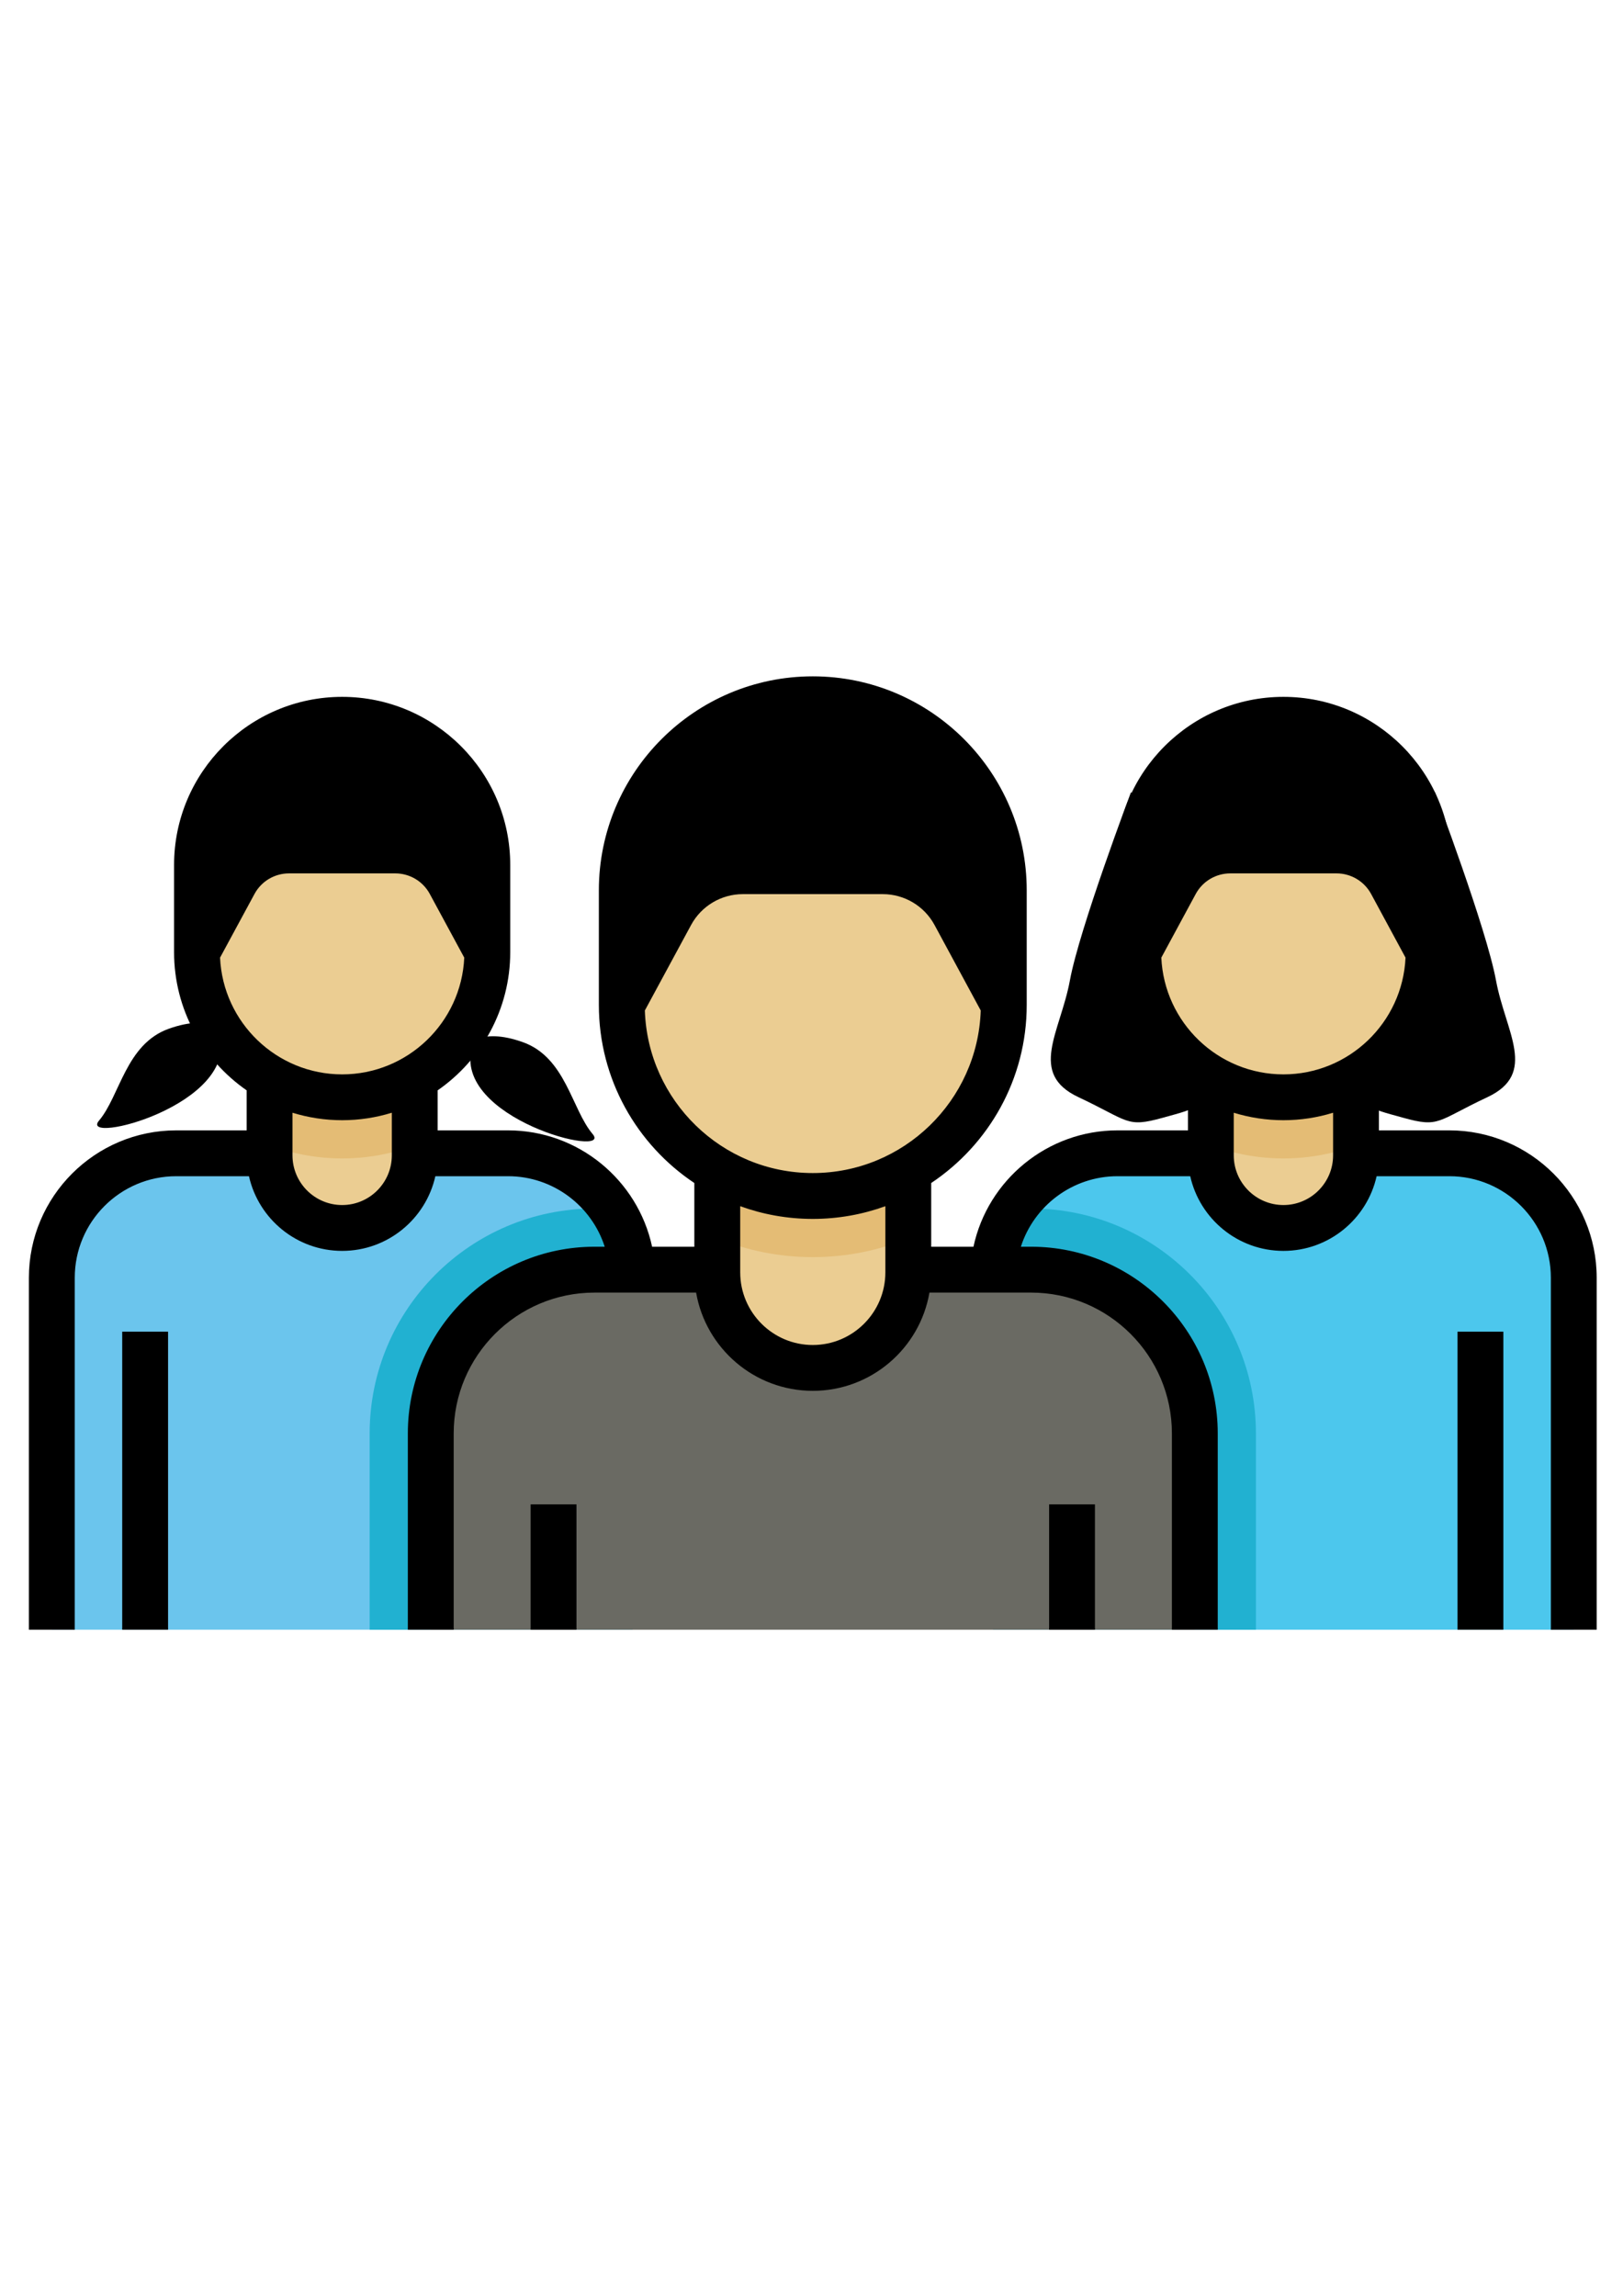 <?xml version="1.0" encoding="utf-8"?>
<!-- Generator: Adobe Illustrator 16.0.0, SVG Export Plug-In . SVG Version: 6.00 Build 0)  -->
<!DOCTYPE svg PUBLIC "-//W3C//DTD SVG 1.1//EN" "http://www.w3.org/Graphics/SVG/1.1/DTD/svg11.dtd">
<svg version="1.1" id="Layer_1" xmlns="http://www.w3.org/2000/svg" xmlns:xlink="http://www.w3.org/1999/xlink" x="0px" y="0px"
	 width="595.279px" height="841.891px" viewBox="0 0 595.279 841.891" enable-background="new 0 0 595.279 841.891"
	 xml:space="preserve">
<g>
	<path fill-rule="evenodd" clip-rule="evenodd" fill="#4CC7ED" d="M409.878,422.916h34.233v0.771
		c0,14.701,11.928,26.624,26.62,26.624c14.706,0,26.618-11.923,26.618-26.624v-0.771h34.233c25.201,0,45.635,20.441,45.635,45.647
		v129.06H364.244v-129.06C364.244,443.357,384.679,422.916,409.878,422.916"/>
	<path fill-rule="evenodd" clip-rule="evenodd" fill="#6BC5ED" d="M64.639,422.916h34.237v0.771
		c0,14.701,11.91,26.624,26.616,26.624c14.694,0,26.618-11.923,26.618-26.624v-0.771h34.236c25.202,0,45.632,20.441,45.632,45.647
		v129.06H19.008v-129.06C19.008,443.357,39.44,422.916,64.639,422.916"/>
	<path fill-rule="evenodd" clip-rule="evenodd" fill="#EBCD92" d="M444.112,381.856v41.824c0,14.709,11.912,26.619,26.62,26.619
		c14.706,0,26.618-11.91,26.618-26.619v-41.824H444.112z"/>
	<path fill-rule="evenodd" clip-rule="evenodd" d="M470.732,263.952c29.399,0,53.25,23.843,53.25,53.243v31.953l-13.695-25.308
		c-3.984-7.374-11.693-11.965-20.067-11.965h-38.976c-8.373,0-16.084,4.591-20.068,11.965l-13.693,25.308v-31.953
		C417.482,287.794,441.319,263.952,470.732,263.952"/>
	<path fill-rule="evenodd" clip-rule="evenodd" fill="#E4BC75" d="M444.112,381.856v38.103c8.281,3.134,17.262,4.849,26.62,4.849
		c9.357,0,18.34-1.715,26.618-4.849v-38.103H444.112z"/>
	<path fill-rule="evenodd" clip-rule="evenodd" fill="#EBCD92" d="M451.243,311.874h38.976c8.374,0,16.083,4.591,20.067,11.965
		l13.695,25.308c0,29.399-23.851,53.242-53.25,53.242c-29.4,0-53.25-23.843-53.25-53.242l13.693-25.308
		C435.159,316.465,442.87,311.874,451.243,311.874"/>
	<path fill-rule="evenodd" clip-rule="evenodd" fill="#EBCD92" d="M98.876,381.856v41.824c0,14.709,11.91,26.619,26.616,26.619
		c14.707,0,26.618-11.91,26.618-26.619v-41.824H98.876z"/>
	<path fill-rule="evenodd" clip-rule="evenodd" fill="#EBCD92" d="M263.08,411.56v55.038c0,19.347,15.68,35.032,35.031,35.032
		c19.354,0,35.019-15.686,35.019-35.032V411.56H263.08z"/>
	<path fill-rule="evenodd" clip-rule="evenodd" fill="#E4BC75" d="M263.08,411.56v42.547c10.805,4.437,22.648,6.894,35.031,6.894
		c12.385,0,24.214-2.457,35.019-6.894V411.56H263.08z"/>
	<path fill-rule="evenodd" clip-rule="evenodd" fill="#EBCD92" d="M272.481,319.476h51.263c11.032,0,21.176,6.043,26.416,15.748
		l18.015,33.296c0,38.698-31.372,70.057-70.064,70.057c-38.691,0-70.063-31.359-70.063-70.057l18.016-33.296
		C251.317,325.526,261.445,319.476,272.481,319.476"/>
	<path fill-rule="evenodd" clip-rule="evenodd" d="M298.111,256.43c38.692,0,70.064,31.365,70.064,70.056v42.034l-18.015-33.296
		c-5.24-9.697-15.384-15.748-26.416-15.748h-51.263c-11.036,0-21.176,6.043-26.417,15.748l-18.016,33.296v-42.034
		C228.049,287.794,259.42,256.43,298.111,256.43"/>
	<path fill-rule="evenodd" clip-rule="evenodd" fill="#21B1D1" d="M371.957,443.175c-4.862,7.258-7.713,15.996-7.713,25.389v129.06
		h96.397v-71.968c0-45.483-36.989-82.48-82.474-82.48H371.957z"/>
	<path fill-rule="evenodd" clip-rule="evenodd" fill="#21B1D1" d="M135.58,525.655v71.968h96.397v-129.06
		c0-9.393-2.847-18.131-7.71-25.389h-6.213C172.572,443.175,135.58,480.172,135.58,525.655"/>
	<path fill-rule="evenodd" clip-rule="evenodd" fill="#6A6A63" d="M218.054,465.599h45.025v0.993
		c0,19.353,15.68,35.032,35.031,35.032c19.354,0,35.019-15.68,35.019-35.032v-0.993h45.038c33.168,0,60.069,26.889,60.069,60.044
		l-0.013,71.98H157.999v-71.98C157.999,492.487,184.887,465.599,218.054,465.599"/>
	<path fill-rule="evenodd" clip-rule="evenodd" fill="#E4BC75" d="M98.876,381.856v38.103c8.278,3.134,17.244,4.849,26.616,4.849
		c9.359,0,18.341-1.715,26.618-4.849v-38.103H98.876z"/>
	<path fill-rule="evenodd" clip-rule="evenodd" fill="#EBCD92" d="M106.004,311.874h38.976c8.374,0,16.086,4.591,20.07,11.965
		l13.68,25.308c0,29.399-23.823,53.242-53.238,53.242c-29.413,0-53.234-23.843-53.234-53.242l13.68-25.308
		C89.922,316.465,97.632,311.874,106.004,311.874"/>
	<path fill-rule="evenodd" clip-rule="evenodd" d="M125.492,263.952c29.415,0,53.238,23.843,53.238,53.243v31.953l-13.68-25.308
		c-3.984-7.374-11.696-11.965-20.07-11.965h-38.976c-8.373,0-16.083,4.591-20.066,11.965l-13.68,25.308v-31.953
		C72.258,287.794,96.079,263.952,125.492,263.952"/>
	<rect x="384.787" y="551.667" fill-rule="evenodd" clip-rule="evenodd" width="16.813" height="45.956"/>
	<rect x="194.625" y="551.667" fill-rule="evenodd" clip-rule="evenodd" width="16.813" height="45.956"/>
	<path fill-rule="evenodd" clip-rule="evenodd" d="M125.492,393.983c24.041,0,43.717-19.028,44.784-42.811l-12.628-23.336
		c-2.51-4.666-7.374-7.556-12.667-7.556h-38.976c-5.293,0-10.154,2.89-12.667,7.556l-12.625,23.336
		C81.777,374.955,101.454,393.983,125.492,393.983 M107.276,423.68c0,10.049,8.17,18.219,18.216,18.219
		c10.048,0,18.219-8.17,18.219-18.219v-15.632c-5.767,1.776-11.871,2.743-18.219,2.743c-6.333,0-12.451-0.967-18.216-2.743V423.68z
		 M125.492,272.365c-24.47,0-44.417,19.709-44.822,44.079c5.82-8.089,15.206-12.978,25.334-12.978h38.976
		c10.13,0,19.516,4.889,25.335,12.978C169.91,292.068,149.963,272.365,125.492,272.365z M298.111,430.168
		c33.318,0,60.516-26.563,61.598-59.616l-16.938-31.332c-3.779-6.995-11.072-11.336-19.026-11.336h-51.263
		c-7.955,0-15.235,4.348-19.018,11.336l-16.947,31.332C237.597,403.605,264.797,430.168,298.111,430.168z M271.493,466.592
		c0,14.687,11.94,26.633,26.618,26.633c14.68,0,26.619-11.946,26.619-26.633v-24.268c-8.319,3.011-17.272,4.66-26.619,4.66
		c-9.344,0-18.298-1.649-26.618-4.66V466.592z M359.761,326.485c0-33.992-27.657-61.657-61.65-61.657
		c-33.991,0-61.647,27.665-61.647,61.657v8.819l2.213-4.079c6.711-12.437,19.664-20.155,33.804-20.155h51.263
		c14.139,0,27.09,7.718,33.816,20.155l2.2,4.079V326.485z M470.732,393.983c24.037,0,43.716-19.028,44.782-42.811l-12.613-23.336
		c-2.527-4.666-7.389-7.556-12.682-7.556h-38.976c-5.294,0-10.155,2.89-12.682,7.556l-12.614,23.336
		C427.017,374.955,446.692,393.983,470.732,393.983z M452.513,423.68c0,10.049,8.171,18.219,18.219,18.219
		c10.032,0,18.216-8.17,18.216-18.219v-15.632c-5.764,1.776-11.883,2.743-18.216,2.743s-12.452-0.967-18.219-2.743V423.68z
		 M470.732,272.365c-24.471,0-44.417,19.709-44.823,44.079c5.835-8.089,15.205-12.978,25.335-12.978h38.976
		c10.128,0,19.512,4.889,25.336,12.978C515.15,292.068,495.201,272.365,470.732,272.365z M64.639,414.517h25.823v-14.679
		c-16.057-11.142-26.619-29.705-26.619-50.69v-31.953c0-33.992,27.645-61.65,61.649-61.65c33.994,0,61.651,27.658,61.651,61.65
		v31.953c0,20.985-10.547,39.548-26.62,50.69v14.679h25.822c25.742,0,47.578,18.192,52.832,42.669h15.489v-23.363
		c-21.093-14.079-35.018-38.091-35.018-65.303v-42.034c0-43.263,35.194-78.463,78.462-78.463c43.272,0,78.465,35.201,78.465,78.463
		v42.034c0,27.211-13.927,51.216-35.031,65.303v23.363h15.5c5.241-24.477,27.091-42.669,52.833-42.669h25.835v-14.679
		c-16.086-11.142-26.634-29.705-26.634-50.69v-31.953c0-33.992,27.661-61.65,61.652-61.65s61.649,27.658,61.649,61.65v31.953
		c0,20.985-10.547,39.548-26.618,50.69v14.679h25.82c29.791,0,54.048,24.241,54.048,54.047v129.06H568.82v-129.06
		c0-20.534-16.707-37.239-37.236-37.239h-26.672c-3.497,15.66-17.487,27.387-34.18,27.387c-16.691,0-30.682-11.727-34.182-27.387
		h-26.672c-16.463,0-30.631,10.817-35.45,25.861h3.74c37.747,0,68.472,30.71,68.472,68.457v71.98h-16.815v-71.98
		c0-28.469-23.175-51.636-51.656-51.636h-37.273c-3.51,20.426-21.352,36.023-42.784,36.023c-21.417,0-39.259-15.598-42.796-36.023
		h-37.261c-28.48,0-51.653,23.167-51.653,51.636v71.98h-16.815v-71.98c0-37.747,30.709-68.457,68.469-68.457h3.74
		c-4.833-15.044-18.986-25.861-35.449-25.861h-26.671c-3.497,15.66-17.49,27.387-34.182,27.387
		c-16.691,0-30.682-11.727-34.18-27.387H64.639c-20.527,0-37.219,16.705-37.219,37.239v129.06H10.594v-129.06
		C10.594,438.758,34.848,414.517,64.639,414.517z"/>
	<rect x="44.827" y="488.335" fill-rule="evenodd" clip-rule="evenodd" width="16.814" height="109.288"/>
	<rect x="534.581" y="488.335" fill-rule="evenodd" clip-rule="evenodd" width="16.813" height="109.288"/>
	<path fill-rule="evenodd" clip-rule="evenodd" d="M80.535,378.993c2.255-0.25-2.81-7.367-18.596-1.755
		c-15.801,5.617-17.908,24.572-25.618,33.694C28.596,420.061,87.909,405.319,80.535,378.993"/>
	<path fill-rule="evenodd" clip-rule="evenodd" d="M173.138,383.908c-2.268-0.249,2.794-7.373,18.597-1.754
		c15.786,5.618,17.892,24.564,25.618,33.694C225.079,424.97,165.764,410.229,173.138,383.908"/>
	<path fill-rule="evenodd" clip-rule="evenodd" d="M526.288,290.467c0,0,18.894,49.996,22.406,69.038
		c3.512,19.042,15.449,34.121-3.16,42.845c-18.596,8.731-17.436,11.283-30.872,7.542c-13.449-3.748-17.556-3.97-7.726-15.868
		c9.82-11.905,17.045-29.805,17.045-51.575s0.526-27.482-1.188-34.444C521.078,301.043,526.288,290.467,526.288,290.467"/>
	<path fill-rule="evenodd" clip-rule="evenodd" d="M414.834,290.467c0,0-18.905,49.996-22.418,69.038
		c-3.512,19.042-15.436,34.121,3.161,42.845c18.595,8.731,17.434,11.283,30.886,7.542c13.438-3.748,17.541-3.97,7.724-15.868
		c-9.831-11.905-17.044-29.805-17.044-51.575s-0.539-27.482,1.176-34.444C420.033,301.043,414.834,290.467,414.834,290.467"/>
</g>
</svg>
